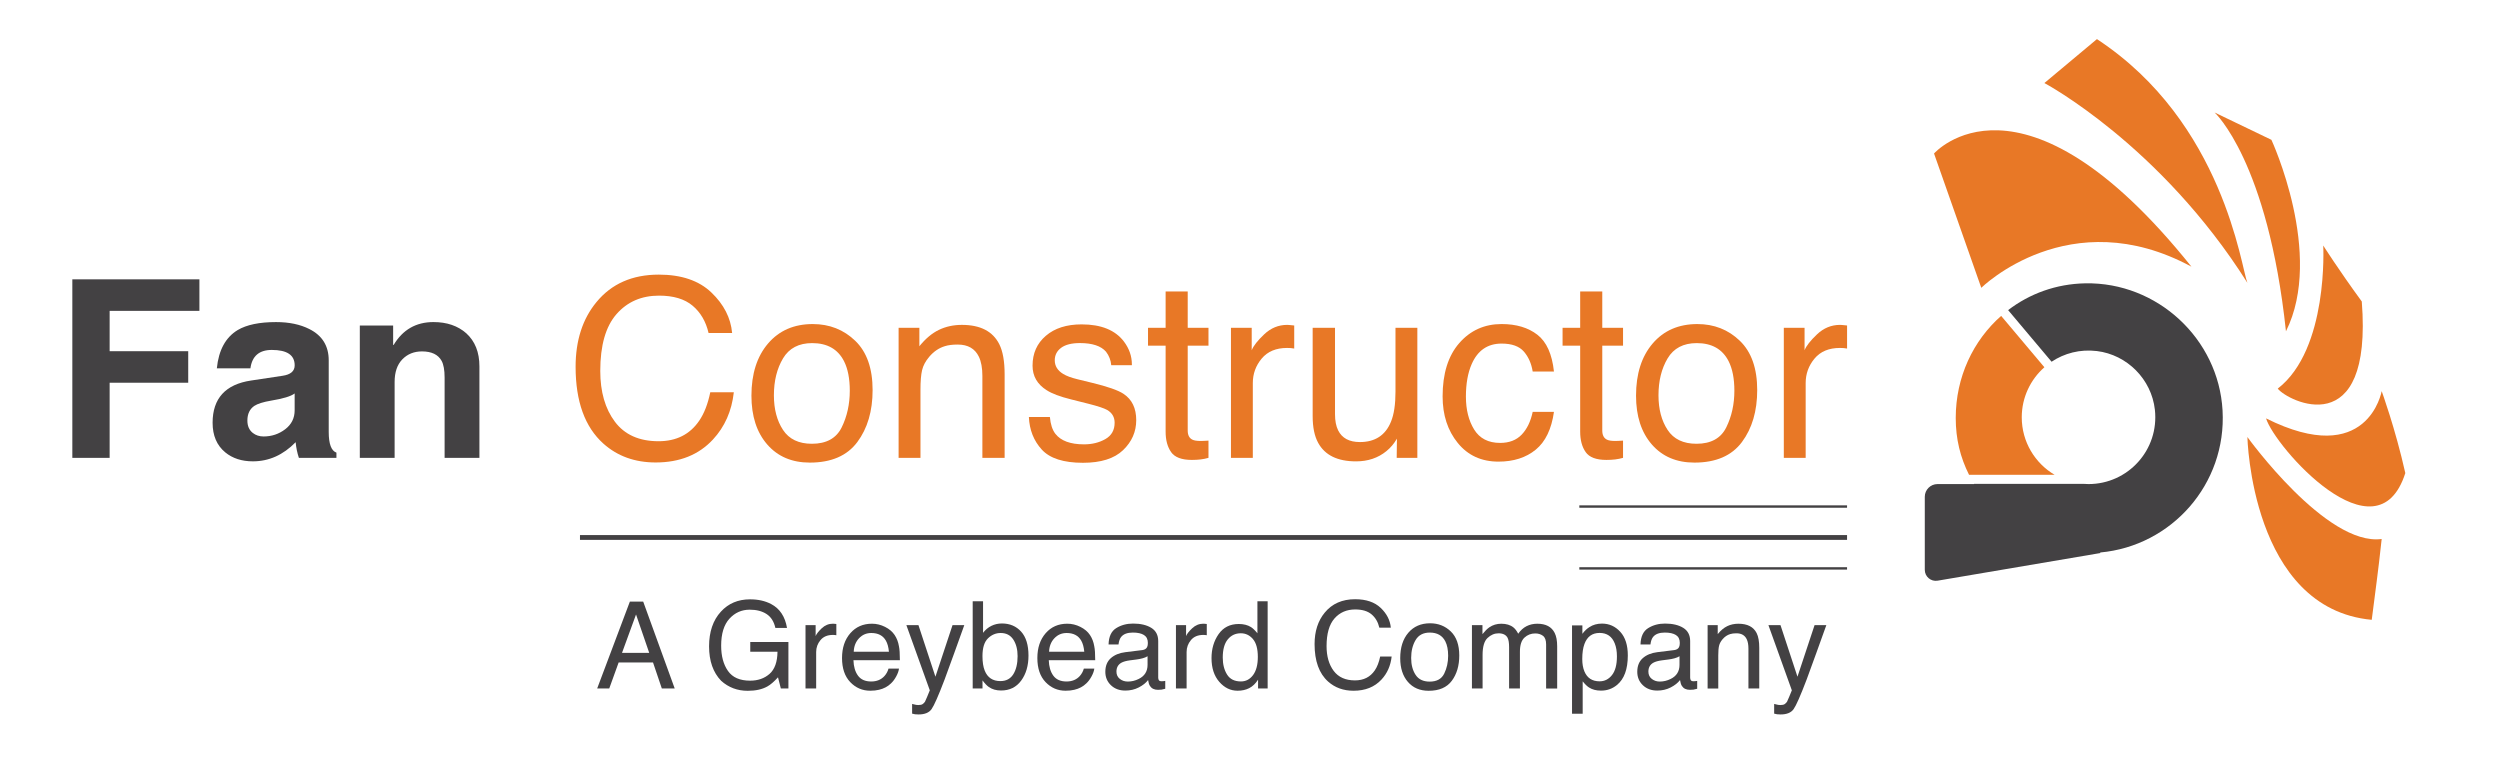 <?xml version="1.0" encoding="utf-8"?>
<!-- Generator: Adobe Illustrator 27.7.0, SVG Export Plug-In . SVG Version: 6.00 Build 0)  -->
<svg version="1.1" id="图层_1" xmlns="http://www.w3.org/2000/svg" xmlns:xlink="http://www.w3.org/1999/xlink" x="0px" y="0px"
	 viewBox="0 0 1901 584" style="enable-background:new 0 0 1901 584;" xml:space="preserve">
<style type="text/css">
	.st0{fill:#434143;}
	.st1{fill:#E87826;}
</style>
<g>
	<g>
		<path class="st0" d="M83.37,291.04v57.11H55V212.38h96.63v24.02H83.37v30.63h59.75v24.02H83.37z"/>
		<path class="st0" d="M249.96,274.02v54.46c0,9.08,1.95,14.31,5.86,15.7v3.97h-28.55c-1.26-3.78-2.08-7.75-2.46-11.91
			c-9.46,9.71-20.3,14.56-32.52,14.56c-8.45,0-15.45-2.27-20.99-6.81c-6.43-5.3-9.64-12.79-9.64-22.5
			c0-18.53,9.77-29.25,29.31-32.15l23.83-3.59c6.17-0.88,9.27-3.53,9.27-7.94c0-7.82-5.8-11.72-17.4-11.72
			c-9.58,0-15,4.67-16.26,13.99h-25.53c1.39-13.87,6.68-23.57,15.88-29.12c6.81-4.03,16.51-6.05,29.12-6.05
			c9.96,0,18.4,1.77,25.34,5.3C245.04,255.11,249.96,263.05,249.96,274.02z M224.05,312.03v-12.86c-2.77,2.15-8.77,3.97-17.97,5.48
			c-5.93,1.01-10.15,2.34-12.67,3.97c-3.53,2.4-5.3,6.12-5.3,11.16c0,4.16,1.39,7.31,4.16,9.46c2.27,1.77,4.98,2.65,8.13,2.65
			c6.17,0,11.66-1.83,16.45-5.48C221.65,322.75,224.05,317.96,224.05,312.03z"/>
		<path class="st0" d="M364.55,278.56v69.59h-26.47v-61.08c0-5.67-0.76-9.9-2.27-12.67c-2.65-4.79-7.63-7.19-14.94-7.19
			c-6.05,0-11.03,2.02-14.94,6.05c-3.91,4.04-5.86,9.77-5.86,17.21v57.68H273.6v-100.6h25.34v14.75h0.38
			c6.93-11.6,17.02-17.4,30.26-17.4c10.21,0,18.53,2.84,24.96,8.51C361.21,259.46,364.55,267.85,364.55,278.56z"/>
		<path class="st1" d="M556.71,253.23h-17.91c-2.03-8.74-6.08-15.67-12.14-20.77c-6.06-5.11-14.57-7.66-25.53-7.66
			c-13.36,0-24.15,4.7-32.36,14.08c-8.22,9.39-12.33,23.78-12.33,43.17c0,15.88,3.71,28.76,11.13,38.64
			c7.42,9.88,18.48,14.82,33.19,14.82c13.54,0,23.85-5.2,30.93-15.61c3.75-5.48,6.56-12.68,8.4-21.61H558
			c-1.6,14.28-6.89,26.25-15.88,35.92c-10.77,11.63-25.3,17.45-43.58,17.45c-15.76,0-28.99-4.77-39.7-14.31
			c-14.1-12.62-21.15-32.1-21.15-58.45c0-20,5.3-36.41,15.88-49.21c11.45-13.91,27.24-20.87,47.37-20.87
			c17.17,0,30.5,4.52,39.98,13.57C550.4,231.44,555.66,241.72,556.71,253.23z"/>
		<path class="st1" d="M663.53,296.63c0,15.94-3.88,29.12-11.63,39.52c-7.75,10.4-19.79,15.61-36.1,15.61
			c-13.61,0-24.41-4.6-32.41-13.8c-8-9.2-12-21.56-12-37.07c0-16.62,4.22-29.85,12.65-39.7c8.43-9.85,19.76-14.77,33.98-14.77
			c12.74,0,23.51,4.25,32.32,12.74C659.13,267.63,663.53,280.13,663.53,296.63z M646.18,297.09c0-9.23-1.48-16.74-4.43-22.53
			c-4.68-9.11-12.74-13.66-24.19-13.66c-10.15,0-17.54,3.88-22.16,11.63c-4.62,7.76-6.93,17.11-6.93,28.07
			c0,10.53,2.31,19.3,6.93,26.31c4.62,7.02,11.94,10.53,21.97,10.53c11.02,0,18.57-4.17,22.67-12.51
			C644.13,316.59,646.18,307.31,646.18,297.09z"/>
		<path class="st1" d="M683.3,249.26h15.79v14.03c4.68-5.79,9.63-9.94,14.87-12.46c5.23-2.52,11.05-3.79,17.45-3.79
			c14.03,0,23.51,4.89,28.44,14.68c2.71,5.36,4.07,13.02,4.07,22.99v63.43H747v-62.32c0-6.03-0.89-10.9-2.68-14.59
			c-2.96-6.15-8.31-9.23-16.07-9.23c-3.94,0-7.17,0.4-9.69,1.2c-4.56,1.36-8.56,4.06-12,8.13c-2.77,3.26-4.57,6.63-5.4,10.11
			c-0.83,3.48-1.24,8.45-1.24,14.91v51.8H683.3V249.26z"/>
		<path class="st1" d="M798.34,317.12c0.49,5.54,1.88,9.79,4.16,12.74c4.18,5.35,11.45,8.03,21.79,8.03
			c6.16,0,11.57-1.34,16.25-4.02c4.68-2.68,7.02-6.82,7.02-12.42c0-4.25-1.88-7.48-5.63-9.7c-2.4-1.35-7.14-2.92-14.22-4.71
			l-13.2-3.32c-8.44-2.09-14.65-4.43-18.65-7.02c-7.14-4.49-10.71-10.71-10.71-18.65c0-9.36,3.37-16.93,10.11-22.71
			c6.74-5.79,15.8-8.68,27.19-8.68c14.9,0,25.64,4.37,32.23,13.11c4,5.35,6,11.14,6,17.36c0,0.18,0,0.37,0,0.55h-15.7
			c-0.31-3.75-1.63-7.17-3.97-10.25c-3.82-4.37-10.43-6.56-19.85-6.56c-6.28,0-11.04,1.2-14.27,3.6c-3.23,2.4-4.85,5.57-4.85,9.51
			c0,4.31,2.12,7.76,6.37,10.34c2.46,1.54,6.1,2.89,10.89,4.06l10.99,2.68c11.94,2.9,19.95,5.69,24.01,8.4
			c6.46,4.25,9.69,10.93,9.69,20.04c0,8.8-3.34,16.4-10.02,22.81c-6.68,6.4-16.85,9.6-30.52,9.6c-14.71,0-25.13-3.34-31.25-10.02
			c-6.13-6.68-9.4-14.94-9.84-24.79H798.34z"/>
		<path class="st1" d="M886.33,221.65h16.81v27.61h15.79v13.57h-15.79v64.54c0,3.45,1.17,5.76,3.51,6.92
			c1.29,0.68,3.45,1.02,6.46,1.02c0.8,0,1.66-0.03,2.59-0.09c0.92,0,2-0.06,3.23-0.18v13.11c-1.91,0.55-3.89,0.95-5.95,1.2
			c-2.06,0.25-4.29,0.37-6.69,0.37c-7.76,0-13.02-1.99-15.79-5.96c-2.77-3.97-4.16-9.12-4.16-15.47v-65.46h-13.39v-13.57h13.39
			V221.65z"/>
		<path class="st1" d="M936.01,249.26h15.79v17.08c1.29-3.32,4.46-7.37,9.51-12.14c5.05-4.77,10.86-7.16,17.45-7.16
			c0.31,0,0.83,0.03,1.57,0.09c0.74,0.06,2,0.18,3.79,0.37v17.54c-0.99-0.18-1.89-0.31-2.72-0.37c-0.83-0.06-1.74-0.09-2.72-0.09
			c-8.37,0-14.8,2.69-19.3,8.08c-4.49,5.39-6.74,11.59-6.74,18.6v56.88h-16.62V249.26z"/>
		<path class="st1" d="M1015.14,249.26v65.65c0,5.05,0.8,9.17,2.4,12.37c2.95,5.91,8.46,8.86,16.53,8.86
			c11.57,0,19.45-5.17,23.64-15.51c2.28-5.54,3.42-13.14,3.42-22.81v-48.57h16.62v98.89h-15.7l0.18-14.59
			c-2.16,3.75-4.83,6.92-8.03,9.51c-6.34,5.17-14.03,7.76-23.08,7.76c-14.1,0-23.7-4.71-28.81-14.13
			c-2.77-5.05-4.16-11.79-4.16-20.22v-67.22H1015.14z"/>
		<path class="st1" d="M1181.62,282.5h-16.16c-0.99-6.09-3.23-11.16-6.74-15.19c-3.51-4.03-9.14-6.05-16.9-6.05
			c-10.59,0-18.16,5.17-22.71,15.51c-2.96,6.71-4.43,14.99-4.43,24.84c0,9.91,2.09,18.25,6.28,25.02
			c4.19,6.77,10.77,10.16,19.76,10.16c6.89,0,12.36-2.11,16.39-6.32c4.03-4.22,6.82-9.99,8.36-17.31h16.16
			c-1.85,13.11-6.46,22.7-13.85,28.76c-7.39,6.06-16.84,9.1-28.35,9.1c-12.93,0-23.24-4.72-30.93-14.17
			c-7.7-9.45-11.54-21.25-11.54-35.41c0-17.36,4.22-30.87,12.65-40.53c8.43-9.66,19.17-14.5,32.23-14.5
			c11.14,0,20.2,2.71,27.19,8.13C1176,259.94,1180.2,269.27,1181.62,282.5z"/>
		<path class="st1" d="M1201.56,221.65h16.81v27.61h15.79v13.57h-15.79v64.54c0,3.45,1.17,5.76,3.51,6.92
			c1.29,0.68,3.45,1.02,6.46,1.02c0.8,0,1.66-0.03,2.59-0.09c0.92,0,2-0.06,3.23-0.18v13.11c-1.91,0.55-3.89,0.95-5.95,1.2
			c-2.06,0.25-4.29,0.37-6.69,0.37c-7.76,0-13.02-1.99-15.79-5.96c-2.77-3.97-4.16-9.12-4.16-15.47v-65.46h-13.39v-13.57h13.39
			V221.65z"/>
		<path class="st1" d="M1336.18,296.63c0,15.94-3.88,29.12-11.63,39.52c-7.75,10.4-19.79,15.61-36.1,15.61
			c-13.61,0-24.41-4.6-32.41-13.8c-8-9.2-12-21.56-12-37.07c0-16.62,4.22-29.85,12.65-39.7c8.43-9.85,19.76-14.77,33.98-14.77
			c12.74,0,23.51,4.25,32.32,12.74C1331.78,267.63,1336.18,280.13,1336.18,296.63z M1318.82,297.09c0-9.23-1.48-16.74-4.43-22.53
			c-4.68-9.11-12.74-13.66-24.19-13.66c-10.15,0-17.54,3.88-22.16,11.63s-6.93,17.11-6.93,28.07c0,10.53,2.31,19.3,6.93,26.31
			c4.62,7.02,11.94,10.53,21.97,10.53c11.02,0,18.57-4.17,22.67-12.51C1316.78,316.59,1318.82,307.31,1318.82,297.09z"/>
		<path class="st1" d="M1356.4,249.26h15.79v17.08c1.29-3.32,4.46-7.37,9.51-12.14c5.05-4.77,10.86-7.16,17.45-7.16
			c0.31,0,0.83,0.03,1.57,0.09c0.74,0.06,2,0.18,3.79,0.37v17.54c-0.99-0.18-1.89-0.31-2.72-0.37c-0.83-0.06-1.74-0.09-2.72-0.09
			c-8.37,0-14.8,2.69-19.3,8.08c-4.49,5.39-6.74,11.59-6.74,18.6v56.88h-16.62V249.26z"/>
	</g>
</g>
<g>
	<path class="st1" d="M1554.55,63.14c0,0,22.94-19.22,39.96-33.4c96.45,63.35,109.68,173.98,114.41,185.33
		C1642.77,110.11,1554.55,63.14,1554.55,63.14L1554.55,63.14z"/>
	<path class="st1" d="M1470.64,116.73l35.93,102.12c0,0,67.13-66.19,159.8-16.07C1536.83,41.08,1470.64,116.73,1470.64,116.73"/>
	<path class="st1" d="M1684,85.55l43.18,20.77c0,0,40.37,86.99,11.06,145.61C1724.46,122.4,1684,85.55,1684,85.55L1684,85.55z"/>
	<path class="st1" d="M1766.59,186.7c0,0,4.2,78.82-34.59,108.81c7.35,9.5,72.41,42.47,63.9-66.26
		C1777.94,204.66,1766.59,186.7,1766.59,186.7L1766.59,186.7z"/>
	<path class="st1" d="M1723.1,318.13c6.62,21.59,84.15,109.68,105.9,41.6c-7.56-33.84-17.97-62.31-17.97-62.31
		S1800.63,356.9,1723.1,318.13L1723.1,318.13z"/>
	<path class="st1" d="M1708.92,332.31c0,0,2.84,130.49,94.55,139c2.84-22.69,4.73-34.99,7.56-61.46
		C1768.91,415.52,1708.92,332.31,1708.92,332.31"/>
</g>
<g>
	<g>
		<path class="st0" d="M478.96,457.44h10.12l23.97,66.08h-9.8l-6.7-19.79h-26.13l-7.15,19.79h-9.18L478.96,457.44z M493.67,496.44
			l-10.03-29.2l-10.66,29.2H493.67z"/>
		<path class="st0" d="M586.39,459.33c6.56,3.45,10.58,9.49,12.05,18.13h-8.85c-1.08-4.83-3.31-8.34-6.7-10.55
			c-3.39-2.2-7.65-3.31-12.81-3.31c-6.11,0-11.26,2.29-15.44,6.88c-4.18,4.59-6.27,11.43-6.27,20.51c0,7.86,1.72,14.25,5.17,19.19
			s9.06,7.4,16.85,7.4c5.96,0,10.9-1.73,14.81-5.19c3.91-3.46,5.91-9.07,6-16.8H570.5v-7.42h29.01v35.36h-5.76l-2.16-8.5
			c-3.03,3.33-5.71,5.64-8.05,6.93c-3.93,2.22-8.92,3.33-14.98,3.33c-7.83,0-14.56-2.54-20.2-7.6c-6.12-6.36-9.18-15.09-9.18-26.18
			c0-11.07,3-19.87,8.99-26.41c5.7-6.24,13.07-9.36,22.12-9.36C576.5,455.73,581.86,456.93,586.39,459.33z"/>
		<path class="st0" d="M612.52,475.35h7.69v8.32c0.63-1.62,2.17-3.59,4.63-5.92c2.46-2.32,5.3-3.49,8.5-3.49
			c0.15,0,0.4,0.02,0.76,0.04c0.36,0.03,0.98,0.09,1.85,0.18v8.55c-0.48-0.09-0.92-0.15-1.33-0.18c-0.4-0.03-0.85-0.05-1.32-0.05
			c-4.08,0-7.22,1.31-9.4,3.94c-2.19,2.63-3.29,5.65-3.29,9.07v27.71h-8.1V475.35z"/>
		<path class="st0" d="M680.31,482.9c1.62,2.43,2.7,5.26,3.24,8.5c0.48,2.22,0.72,5.76,0.72,10.62h-35.31
			c0.15,4.89,1.3,8.81,3.46,11.76c2.16,2.95,5.5,4.43,10.03,4.43c4.23,0,7.6-1.4,10.12-4.18c1.44-1.62,2.46-3.49,3.06-5.62h7.96
			c-0.21,1.77-0.91,3.74-2.09,5.91c-1.18,2.18-2.51,3.95-3.98,5.33c-2.46,2.4-5.5,4.02-9.13,4.86c-1.95,0.48-4.16,0.72-6.61,0.72
			c-6,0-11.08-2.18-15.25-6.54c-4.17-4.36-6.25-10.47-6.25-18.33c0-7.74,2.1-14.02,6.3-18.85c4.2-4.83,9.69-7.24,16.47-7.24
			c3.42,0,6.73,0.8,9.94,2.41C676.18,478.28,678.62,480.35,680.31,482.9z M675.94,495.59c-0.33-3.51-1.09-6.31-2.29-8.41
			c-2.22-3.9-5.92-5.85-11.11-5.85c-3.72,0-6.84,1.34-9.36,4.03c-2.52,2.68-3.85,6.1-4,10.23H675.94z"/>
		<path class="st0" d="M724.3,475.35h8.95c-1.14,3.09-3.67,10.14-7.6,21.14c-2.94,8.28-5.4,15.02-7.38,20.24
			c-4.68,12.29-7.98,19.79-9.9,22.49c-1.92,2.7-5.22,4.05-9.9,4.05c-1.14,0-2.02-0.05-2.63-0.13c-0.62-0.09-1.37-0.26-2.27-0.49
			v-7.38c1.41,0.39,2.43,0.63,3.06,0.72c0.63,0.09,1.19,0.13,1.66,0.13c1.5,0,2.6-0.25,3.31-0.74c0.7-0.49,1.29-1.1,1.78-1.82
			c0.15-0.24,0.69-1.47,1.62-3.69c0.93-2.22,1.6-3.87,2.02-4.95l-17.81-49.57h9.18l12.91,39.22L724.3,475.35z"/>
		<path class="st0" d="M739.64,457.22h7.87v23.98c1.77-2.31,3.88-4.07,6.34-5.29c2.46-1.21,5.13-1.82,8.01-1.82
			c6,0,10.86,2.06,14.6,6.19c3.73,4.12,5.6,10.2,5.6,18.24c0,7.62-1.84,13.95-5.53,18.98c-3.69,5.04-8.8,7.56-15.34,7.56
			c-3.66,0-6.75-0.89-9.27-2.65c-1.5-1.05-3.1-2.73-4.82-5.04v6.16h-7.46V457.22z M773.78,498.92c0-5.07-1.09-9.27-3.26-12.6
			c-2.18-3.33-5.38-4.99-9.6-4.99c-3.69,0-6.92,1.37-9.69,4.09c-2.78,2.73-4.16,7.23-4.16,13.5c0,4.53,0.57,8.2,1.71,11.02
			c2.13,5.31,6.1,7.96,11.92,7.96c4.38,0,7.65-1.74,9.83-5.22C772.69,509.2,773.78,504.61,773.78,498.92z"/>
		<path class="st0" d="M828.84,482.9c1.62,2.43,2.7,5.26,3.24,8.5c0.48,2.22,0.72,5.76,0.72,10.62h-35.31
			c0.15,4.89,1.3,8.81,3.46,11.76c2.16,2.95,5.5,4.43,10.03,4.43c4.23,0,7.6-1.4,10.12-4.18c1.44-1.62,2.46-3.49,3.06-5.62h7.96
			c-0.21,1.77-0.91,3.74-2.09,5.91c-1.18,2.18-2.51,3.95-3.98,5.33c-2.46,2.4-5.5,4.02-9.13,4.86c-1.95,0.48-4.16,0.72-6.61,0.72
			c-6,0-11.08-2.18-15.25-6.54c-4.17-4.36-6.25-10.47-6.25-18.33c0-7.74,2.1-14.02,6.3-18.85c4.2-4.83,9.69-7.24,16.47-7.24
			c3.42,0,6.73,0.8,9.94,2.41C824.72,478.28,827.16,480.35,828.84,482.9z M824.48,495.59c-0.33-3.51-1.09-6.31-2.29-8.41
			c-2.22-3.9-5.92-5.85-11.11-5.85c-3.72,0-6.84,1.34-9.36,4.03c-2.52,2.68-3.85,6.1-4,10.23H824.48z"/>
		<path class="st0" d="M868.56,494.33c1.86-0.24,3.1-1.02,3.73-2.34c0.36-0.72,0.54-1.76,0.54-3.11c0-2.76-0.98-4.76-2.95-6.01
			c-1.97-1.24-4.78-1.87-8.44-1.87c-4.23,0-7.23,1.14-8.99,3.42c-0.99,1.26-1.64,3.14-1.94,5.62h-7.56
			c0.15-5.94,2.07-10.07,5.78-12.39c3.7-2.33,8-3.49,12.89-3.49c5.67,0,10.26,1.08,13.79,3.24c3.52,2.16,5.29,5.52,5.29,10.08v27.76
			c0,0.84,0.17,1.51,0.52,2.02c0.35,0.51,1.07,0.76,2.18,0.76c0.36,0,0.76-0.02,1.21-0.07c0.45-0.05,0.93-0.11,1.44-0.2v5.98
			c-1.26,0.36-2.22,0.59-2.88,0.67c-0.66,0.09-1.56,0.13-2.7,0.13c-2.79,0-4.81-0.99-6.07-2.97c-0.66-1.05-1.12-2.53-1.39-4.45
			c-1.65,2.16-4.02,4.03-7.11,5.62c-3.09,1.59-6.49,2.38-10.21,2.38c-4.47,0-8.12-1.36-10.95-4.07c-2.83-2.71-4.25-6.11-4.25-10.19
			c0-4.47,1.4-7.93,4.18-10.39c2.79-2.46,6.45-3.97,10.98-4.54L868.56,494.33z M857.59,518.26c2.85,0,5.61-0.66,8.27-1.98
			c4.5-2.19,6.75-5.77,6.75-10.75v-6.52c-0.99,0.63-2.26,1.15-3.82,1.57c-1.56,0.42-3.09,0.72-4.59,0.9l-4.9,0.63
			c-2.94,0.39-5.14,1.01-6.61,1.84c-2.49,1.41-3.74,3.66-3.74,6.75c0,2.34,0.85,4.18,2.57,5.53
			C853.22,517.58,855.25,518.26,857.59,518.26z"/>
		<path class="st0" d="M894.2,475.35h7.69v8.32c0.63-1.62,2.17-3.59,4.63-5.92c2.46-2.32,5.3-3.49,8.5-3.49
			c0.15,0,0.4,0.02,0.76,0.04c0.36,0.03,0.98,0.09,1.85,0.18v8.55c-0.48-0.09-0.92-0.15-1.33-0.18c-0.4-0.03-0.85-0.05-1.32-0.05
			c-4.08,0-7.22,1.31-9.4,3.94c-2.19,2.63-3.29,5.65-3.29,9.07v27.71h-8.1V475.35z"/>
		<path class="st0" d="M951.24,476.83c1.44,0.9,3.07,2.47,4.9,4.72v-24.34h7.78v66.31h-7.29v-6.7c-1.89,2.97-4.12,5.11-6.7,6.43
			c-2.58,1.32-5.53,1.98-8.86,1.98c-5.37,0-10.02-2.26-13.94-6.77c-3.93-4.51-5.89-10.52-5.89-18.02c0-7.02,1.79-13.1,5.38-18.24
			s8.71-7.72,15.36-7.72C945.66,474.49,948.75,475.27,951.24,476.83z M943.59,518.17c3.75,0,6.83-1.61,9.24-4.84
			c2.41-3.22,3.62-7.85,3.62-13.88c0-6.09-1.24-10.59-3.73-13.52c-2.49-2.92-5.56-4.39-9.22-4.39c-4.08,0-7.38,1.56-9.92,4.68
			c-2.54,3.12-3.8,7.71-3.8,13.76c0,5.16,1.1,9.48,3.29,12.96C935.26,516.43,938.77,518.17,943.59,518.17z"/>
		<path class="st0" d="M1057.58,477.28h-8.73c-0.99-4.26-2.96-7.63-5.91-10.12c-2.96-2.49-7.1-3.73-12.44-3.73
			c-6.51,0-11.76,2.29-15.77,6.86c-4,4.57-6.01,11.58-6.01,21.03c0,7.74,1.81,14.01,5.42,18.83c3.61,4.81,9,7.22,16.17,7.22
			c6.6,0,11.62-2.53,15.07-7.6c1.83-2.67,3.19-6.18,4.1-10.53h8.73c-0.78,6.96-3.36,12.79-7.74,17.5c-5.25,5.67-12.33,8.5-21.23,8.5
			c-7.68,0-14.12-2.32-19.34-6.97c-6.87-6.15-10.3-15.64-10.3-28.47c0-9.75,2.58-17.74,7.74-23.98
			c5.58-6.78,13.27-10.17,23.08-10.17c8.37,0,14.86,2.2,19.48,6.61C1054.51,466.66,1057.07,471.67,1057.58,477.28z"/>
		<path class="st0" d="M1109.63,498.42c0,7.77-1.89,14.18-5.67,19.25c-3.78,5.07-9.64,7.6-17.59,7.6c-6.63,0-11.89-2.24-15.79-6.73
			c-3.9-4.48-5.85-10.5-5.85-18.06c0-8.1,2.05-14.55,6.16-19.34c4.11-4.8,9.63-7.2,16.55-7.2c6.21,0,11.46,2.07,15.75,6.21
			C1107.48,484.3,1109.63,490.39,1109.63,498.42z M1101.17,498.65c0-4.5-0.72-8.16-2.16-10.98c-2.28-4.44-6.21-6.66-11.79-6.66
			c-4.95,0-8.54,1.89-10.79,5.67c-2.25,3.78-3.38,8.34-3.38,13.67c0,5.13,1.13,9.4,3.38,12.82c2.25,3.42,5.82,5.13,10.71,5.13
			c5.37,0,9.05-2.03,11.04-6.09S1101.17,503.62,1101.17,498.65z"/>
		<path class="st0" d="M1119.25,475.35h8.01v6.84c1.92-2.37,3.66-4.09,5.22-5.17c2.67-1.83,5.7-2.74,9.09-2.74
			c3.84,0,6.93,0.94,9.27,2.83c1.32,1.08,2.52,2.67,3.6,4.77c1.8-2.58,3.91-4.49,6.34-5.73c2.43-1.24,5.16-1.87,8.19-1.87
			c6.48,0,10.89,2.34,13.22,7.02c1.26,2.52,1.89,5.91,1.89,10.17v32.07h-8.41v-33.47c0-3.21-0.8-5.41-2.4-6.61
			c-1.61-1.2-3.56-1.8-5.87-1.8c-3.18,0-5.92,1.06-8.21,3.19c-2.29,2.13-3.44,5.68-3.44,10.66v28.02h-8.23v-31.44
			c0-3.27-0.39-5.65-1.17-7.15c-1.23-2.25-3.52-3.37-6.88-3.37c-3.06,0-5.84,1.19-8.35,3.55c-2.51,2.37-3.76,6.66-3.76,12.86v25.55
			h-8.1V475.35z"/>
		<path class="st0" d="M1195.37,475.57h7.87v6.39c1.62-2.19,3.39-3.88,5.31-5.08c2.73-1.8,5.94-2.7,9.63-2.7
			c5.46,0,10.09,2.09,13.9,6.28c3.81,4.18,5.71,10.16,5.71,17.93c0,10.5-2.76,17.99-8.28,22.49c-3.47,2.85-7.51,4.27-12.12,4.27
			c-3.62,0-6.66-0.8-9.12-2.4c-1.44-0.91-3.04-2.46-4.8-4.66v24.65h-8.1V475.57z M1229.51,499.14c0-3.84-0.55-7.14-1.66-9.9
			c-2.1-5.31-5.94-7.96-11.52-7.96c-5.61,0-9.45,2.8-11.52,8.41c-1.11,3-1.66,6.81-1.66,11.43c0,3.72,0.55,6.88,1.66,9.49
			c2.1,4.98,5.94,7.47,11.52,7.47c3.78,0,6.92-1.58,9.42-4.74C1228.26,510.17,1229.51,505.44,1229.51,499.14z"/>
		<path class="st0" d="M1273.05,494.33c1.86-0.24,3.1-1.02,3.73-2.34c0.36-0.72,0.54-1.76,0.54-3.11c0-2.76-0.98-4.76-2.95-6.01
			c-1.97-1.24-4.78-1.87-8.44-1.87c-4.23,0-7.23,1.14-8.99,3.42c-0.99,1.26-1.64,3.14-1.94,5.62h-7.56
			c0.15-5.94,2.07-10.07,5.78-12.39c3.7-2.33,8-3.49,12.89-3.49c5.67,0,10.26,1.08,13.79,3.24c3.52,2.16,5.29,5.52,5.29,10.08v27.76
			c0,0.84,0.17,1.51,0.52,2.02c0.35,0.51,1.07,0.76,2.18,0.76c0.36,0,0.76-0.02,1.21-0.07c0.45-0.05,0.93-0.11,1.44-0.2v5.98
			c-1.26,0.36-2.22,0.59-2.88,0.67c-0.66,0.09-1.56,0.13-2.7,0.13c-2.79,0-4.81-0.99-6.07-2.97c-0.66-1.05-1.12-2.53-1.39-4.45
			c-1.65,2.16-4.02,4.03-7.11,5.62c-3.09,1.59-6.49,2.38-10.21,2.38c-4.47,0-8.12-1.36-10.95-4.07c-2.83-2.71-4.25-6.11-4.25-10.19
			c0-4.47,1.4-7.93,4.18-10.39c2.79-2.46,6.45-3.97,10.98-4.54L1273.05,494.33z M1262.08,518.26c2.85,0,5.61-0.66,8.27-1.98
			c4.5-2.19,6.75-5.77,6.75-10.75v-6.52c-0.99,0.63-2.26,1.15-3.82,1.57c-1.56,0.42-3.09,0.72-4.59,0.9l-4.9,0.63
			c-2.94,0.39-5.14,1.01-6.61,1.84c-2.49,1.41-3.74,3.66-3.74,6.75c0,2.34,0.85,4.18,2.57,5.53
			C1257.71,517.58,1259.74,518.26,1262.08,518.26z"/>
		<path class="st0" d="M1298.47,475.35h7.69v6.84c2.28-2.82,4.69-4.84,7.24-6.07c2.55-1.23,5.38-1.84,8.5-1.84
			c6.84,0,11.46,2.38,13.86,7.15c1.32,2.61,1.98,6.34,1.98,11.2v30.9h-8.23v-30.36c0-2.94-0.43-5.31-1.3-7.11
			c-1.44-3-4.05-4.5-7.83-4.5c-1.92,0-3.49,0.2-4.72,0.59c-2.22,0.66-4.17,1.98-5.85,3.96c-1.35,1.59-2.23,3.23-2.63,4.93
			c-0.41,1.69-0.61,4.12-0.61,7.27v25.23h-8.1V475.35z"/>
		<path class="st0" d="M1379.8,475.35h8.95c-1.14,3.09-3.67,10.14-7.6,21.14c-2.94,8.28-5.4,15.02-7.38,20.24
			c-4.68,12.29-7.98,19.79-9.9,22.49c-1.92,2.7-5.22,4.05-9.9,4.05c-1.14,0-2.02-0.05-2.63-0.13c-0.62-0.09-1.37-0.26-2.27-0.49
			v-7.38c1.41,0.39,2.43,0.63,3.06,0.72c0.63,0.09,1.19,0.13,1.66,0.13c1.5,0,2.6-0.25,3.31-0.74c0.7-0.49,1.29-1.1,1.78-1.82
			c0.15-0.24,0.69-1.47,1.62-3.69c0.93-2.22,1.6-3.87,2.02-4.95l-17.81-49.57h9.18l12.91,39.22L1379.8,475.35z"/>
	</g>
</g>
<rect x="441.01" y="406.87" class="st0" width="963.49" height="3.65"/>
<rect x="1200.92" y="384.27" class="st0" width="203.58" height="1.82"/>
<rect x="1200.92" y="431.3" class="st0" width="203.58" height="1.82"/>
<path class="st0" d="M1690.03,312.06c-3.07-54.53-49.7-97.61-104.3-96.62c-22.29,0.4-42.5,7.93-58.75,20.37l33.04,39.25
	c9.66-6.44,21.64-9.67,34.43-8.12c23.05,2.79,41.56,21.52,44.12,44.59c3.39,30.63-20.5,56.56-50.45,56.56
	c-1.33,0-2.65-0.07-3.96-0.17h-83.15c0.03,0.06,0.06,0.11,0.1,0.17h-27.82c-5.34,0-9.68,4.33-9.68,9.68v55.54
	c0,5.17,4.66,9.11,9.76,8.24l123.65-20.99v-0.45C1651.18,415.2,1693.19,368.2,1690.03,312.06z"/>
<path class="st1" d="M1562.33,361.05c-14.95-8.83-24.99-25.09-24.99-43.72c0-15.17,6.67-28.76,17.21-38.07l-32.88-39.06
	c-21.28,18.77-34.53,46.54-34.53,77.63c0,16.16,3.52,30.04,10.12,43.21H1562.33z"/>
</svg>
